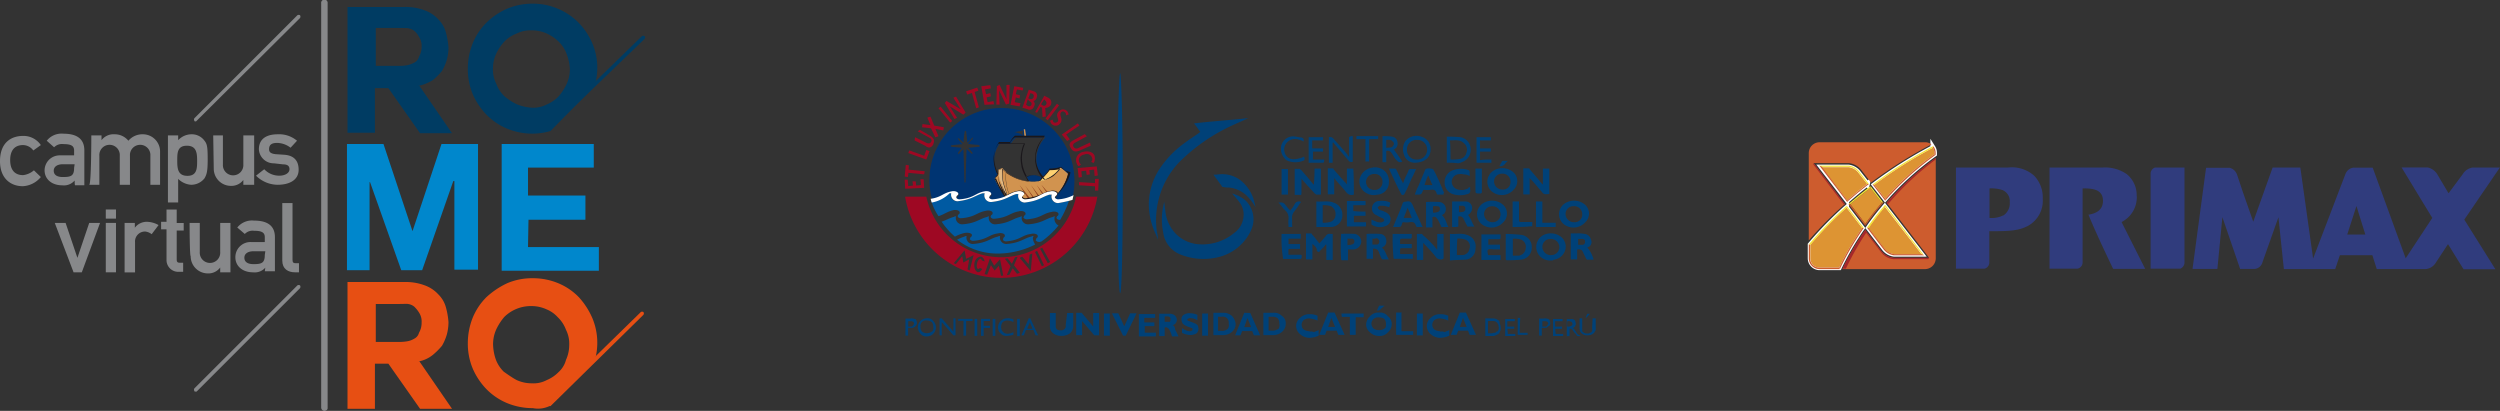 <svg id="Capa_1" data-name="Capa 1" xmlns="http://www.w3.org/2000/svg" viewBox="0 0 461.5 75.85"><rect x="0" y="0" width="461.5" height="75.85" fill="#333333" stroke="none"/><defs><style>.cls-1{fill:#87888a;}.cls-2{fill:#0087cc;}.cls-3{fill:#003c63;}.cls-4{fill:#e74f13;}.cls-5{fill:#004178;}.cls-6{fill:#003472;}.cls-7{fill:#d1934f;}.cls-8{fill:#913d19;}.cls-9{fill:#fdd171;}.cls-10{fill:#1a171b;}.cls-11{fill:#005aa2;}.cls-12,.cls-17{fill:#fff;}.cls-13{fill:#e1b881;}.cls-14{fill:#9e0823;}.cls-15{fill:#303c7d;}.cls-16{fill:#dd9433;}.cls-17{stroke:#fff;stroke-miterlimit:10;stroke-width:0.94px;}.cls-18{fill:#cd5c2e;}.cls-19{fill:#f3e235;}.cls-20{fill:#a5272b;}</style></defs><title>logo-cvr-pucp-primaxec</title><path class="cls-1" d="M7.54,33a4.62,4.62,0,0,1-3.28,1.69C2.18,34.73,0,33.44,0,30.07s2-4.66,4.26-4.66A3.87,3.87,0,0,1,7.54,27.1l-1.39,1a2.39,2.39,0,0,0-1.89-1c-1.48,0-2.38.89-2.38,2.77s.9,2.78,2.38,2.78a3.7,3.7,0,0,0,2-.89Z" transform="translate(0 -0.32)"/><path class="cls-1" d="M13.78,33.64h0a2.59,2.59,0,0,1-2.28.89c-2,0-3.27-1.19-3.27-2.77A2.79,2.79,0,0,1,11.1,29h2.58v-.89c0-.9-.59-1.19-2-1.19a2,2,0,0,0-1.69.59L8.63,26.3A3.46,3.46,0,0,1,11.7,25c2.28,0,3.87.8,3.87,3.08v6.44H13.88C13.78,34.63,13.78,33.64,13.78,33.64Zm0-3H11.6c-1.09,0-1.68.5-1.68,1.19S10.41,33,11.6,33c1.49,0,2.08-.19,2.08-1.68l.1-.7Z" transform="translate(0 -0.32)"/><path class="cls-1" d="M16.86,25.31h1.88v.89h0a2.75,2.75,0,0,1,2.38-1.09A3.23,3.23,0,0,1,23.7,26.3a3.41,3.41,0,0,1,2.77-1.19,3.18,3.18,0,0,1,3.08,3.18v6.14H27.76V29.08a1.89,1.89,0,1,0-3.77,0v5.35H22.11V29.08a1.89,1.89,0,1,0-3.77,0v5.35H16.46C16.86,34.53,16.86,25.31,16.86,25.31Z" transform="translate(0 -0.32)"/><path class="cls-1" d="M31,25.31h1.89v.89a3.38,3.38,0,0,1,2.38-1.09,2.89,2.89,0,0,1,2.48,1.19c.49.6.59,1.19.59,3.47s-.2,2.78-.59,3.47a3.14,3.14,0,0,1-2.48,1.19,3.75,3.75,0,0,1-2.38-1.09V37.7H31ZM36.39,30c0-1.39-.1-2.78-1.89-2.78S32.72,28.58,32.72,30s.1,2.78,1.88,2.78S36.39,31.36,36.39,30Z" transform="translate(0 -0.32)"/><path class="cls-1" d="M39.36,25.31h1.79v5.35a1.89,1.89,0,1,0,3.77,0V25.31h2v9.12h-2v-.89h0a2.76,2.76,0,0,1-2.38,1.09,3.17,3.17,0,0,1-3.08-3.17l-.1-6.15Z" transform="translate(0 -0.32)"/><path class="cls-1" d="M48.78,31.56a3.78,3.78,0,0,0,2.78,1.19c1.09,0,1.88-.5,1.88-1.19s-.49-.9-1.19-.9l-1.68-.19a2.74,2.74,0,0,1-2.78-2.58c0-2,1.49-2.78,3.47-2.78a5.13,5.13,0,0,1,3.57,1.19l-1.19,1.29a4.21,4.21,0,0,0-2.48-.89c-1.19,0-1.49.49-1.49,1.19,0,.49.3.79,1.19.89l1.49.1c2,.1,2.78,1.19,2.78,2.78,0,1.88-1.69,2.77-3.87,2.77a5.73,5.73,0,0,1-4-1.68Z" transform="translate(0 -0.32)"/><path class="cls-1" d="M10.11,41.47h2l2.18,6.45h0l2.18-6.45h2l-3.37,9.12H13.58Z" transform="translate(0 -0.32)"/><rect class="cls-1" x="19.53" y="38.67" width="1.88" height="1.69"/><rect class="cls-1" x="19.53" y="41.15" width="1.88" height="9.12"/><path class="cls-1" d="M23,41.47h1.89v.89h0a2.74,2.74,0,0,1,2.38-1.09,4.57,4.57,0,0,1,2,.6L28,43.55a2.41,2.41,0,0,0-1.19-.49,1.84,1.84,0,0,0-1.88,2v5.55H23V41.47Z" transform="translate(0 -0.32)"/><path class="cls-1" d="M30.74,39h1.88v2.48h1.29v1.39H32.62v5.35c0,.5.2.6.6.6h.59V50.5h-.89a2.17,2.17,0,0,1-2.18-2.29V42.66h-1V41.27h1Z" transform="translate(0 -0.32)"/><path class="cls-1" d="M35,41.47h1.88v5.36a1.89,1.89,0,1,0,3.77,0V41.47h1.89v9.12H40.65V49.7h0a2.72,2.72,0,0,1-2.38,1.09,3.17,3.17,0,0,1-3.07-3.17C35,47.52,35,41.47,35,41.47Z" transform="translate(0 -0.32)"/><path class="cls-1" d="M49,49.7h0a2.58,2.58,0,0,1-2.28.89c-2,0-3.27-1.19-3.27-2.77A2.79,2.79,0,0,1,46.3,45h2.58v-.89c0-.89-.59-1.19-2-1.19a2,2,0,0,0-1.69.59l-1.39-1.19a3.49,3.49,0,0,1,3.08-1.28c2.28,0,3.87.79,3.87,3.07V50.4H48.88l.1-.7Zm0-3H46.8c-1.09,0-1.69.49-1.69,1.19s.5,1.19,1.69,1.19c1.49,0,2.08-.2,2.08-1.69l.1-.69Z" transform="translate(0 -0.32)"/><path class="cls-1" d="M52.15,37.8H54V48.31c0,.5.2.6.59.6h.6v1.68h-.7c-1.29,0-2.38-.59-2.38-2.18V37.8Z" transform="translate(0 -0.32)"/><path class="cls-2" d="M64.15,26.9h6.64L76.15,43,81.5,26.9h6.74V50.1H83.88V33.74h-.2L77.93,50.2H74.07L68.31,33.94h-.09V50.2H64.05V26.9Z" transform="translate(0 -0.32)"/><path class="cls-2" d="M97.47,45.93h13.08V50.3H92.61V26.9h17v4.36H97.47v5.16h10.6v4.46H97.56l-.09,5Z" transform="translate(0 -0.32)"/><path class="cls-1" d="M59.89,76.18a.65.65,0,0,1-.6-.6V.92a.6.6,0,1,1,1.19,0V75.68C60.48,76,60.09,76.18,59.89,76.18Z" transform="translate(0 -0.32)"/><path class="cls-3" d="M77.24,16.19h.2l6,8.72H77.54l-5.85-8.32H69.21v8.23H64.15V1.61H74.66a9.71,9.71,0,0,1,3.67.6,6.17,6.17,0,0,1,2.58,1.68A5.33,5.33,0,0,1,82.3,6.27a14.36,14.36,0,0,1,.49,2.78,8.93,8.93,0,0,1-.3,2.28,9.5,9.5,0,0,1-.89,2.08,13.41,13.41,0,0,1-1.68,1.69A9.28,9.28,0,0,1,77.24,16.19ZM73.37,5.48h-4v7h4a9,9,0,0,0,1.69-.1,4.89,4.89,0,0,0,1.39-.49,1.63,1.63,0,0,0,.89-1.1A3.57,3.57,0,0,0,77.83,9a3,3,0,0,0-.49-1.88A3.48,3.48,0,0,0,76.45,6a2.65,2.65,0,0,0-1.39-.5Z" transform="translate(0 -0.32)"/><path class="cls-3" d="M109.76,16.19a11.52,11.52,0,0,0-.4-7.83,12.46,12.46,0,0,0-2.57-3.87,11.67,11.67,0,0,0-3.87-2.58A11.45,11.45,0,0,0,98.36,1a11.91,11.91,0,0,0-4.66.89,12.67,12.67,0,0,0-3.87,2.58,11.57,11.57,0,0,0-2.58,3.87A12.61,12.61,0,0,0,86.36,13a12,12,0,0,0,.89,4.66,12.74,12.74,0,0,0,2.58,3.86,11.42,11.42,0,0,0,3.87,2.58,12.08,12.08,0,0,0,4.66.89,11.76,11.76,0,0,0,3.27-.49ZM95.38,19.56a10.22,10.22,0,0,1-2.28-1.49,6,6,0,0,1-1.48-2.28A5.57,5.57,0,0,1,91,13a6.59,6.59,0,0,1,.6-2.78A9,9,0,0,1,93.1,8a6.11,6.11,0,0,1,2.28-1.49,5.73,5.73,0,0,1,2.78-.59,6.8,6.8,0,0,1,2.78.59A7.69,7.69,0,0,1,103.12,8a6,6,0,0,1,1.48,2.28,9.18,9.18,0,0,1,.6,2.78,6.57,6.57,0,0,1-.6,2.77,10,10,0,0,1-1.48,2.28,6.62,6.62,0,0,1-2.18,1.49,5.41,5.41,0,0,1-2.78.6A8.69,8.69,0,0,1,95.38,19.56Z" transform="translate(0 -0.32)"/><path class="cls-3" d="M101.53,24.32c-.1,0-.2,0-.2-.1a.45.45,0,0,1,0-.5L118.49,7A.43.43,0,0,1,119,7a.43.43,0,0,1,0,.49L101.53,24.32Z" transform="translate(0 -0.32)"/><path class="cls-1" d="M36.09,22.73c-.1,0-.2,0-.2-.1a.43.43,0,0,1,0-.49l19-19a.45.45,0,0,1,.5,0,.49.49,0,0,1,0,.5L36.19,22.73Z" transform="translate(0 -0.32)"/><path class="cls-1" d="M36.09,72.61c-.1,0-.2,0-.2-.1a.45.45,0,0,1,0-.5l19-19a.45.45,0,0,1,.5,0,.49.49,0,0,1,0,.5L36.29,72.61Z" transform="translate(0 -0.32)"/><path class="cls-4" d="M77.24,67.05h.2l6,8.73H77.54l-5.85-8.33H69.21v8.33H64.15V52.38H74.66a9.93,9.93,0,0,1,3.67.59,6.28,6.28,0,0,1,2.58,1.69A5.28,5.28,0,0,1,82.3,57a14.1,14.1,0,0,1,.49,2.78,9,9,0,0,1-.3,2.28,9.72,9.72,0,0,1-.89,2.08,13.33,13.33,0,0,1-1.68,1.68A5.9,5.9,0,0,1,77.24,67.05ZM73.37,56.44h-4v7h4a9,9,0,0,0,1.69-.1,3.6,3.6,0,0,0,1.39-.49,1.64,1.64,0,0,0,.89-1.09,3.61,3.61,0,0,0,.49-1.89A3,3,0,0,0,77.34,58a5.54,5.54,0,0,0-.89-1.09,2.38,2.38,0,0,0-1.39-.5Z" transform="translate(0 -0.32)"/><path class="cls-4" d="M101.43,75.28,109.76,67a11.82,11.82,0,0,0-.4-7.93,13.93,13.93,0,0,0-2.48-3.86A11.33,11.33,0,0,0,103,52.58a12.13,12.13,0,0,0-4.66-.9,11.73,11.73,0,0,0-4.66.9,15.11,15.11,0,0,0-3.87,2.58A11.53,11.53,0,0,0,87.25,59a12.69,12.69,0,0,0-.89,4.66,11.91,11.91,0,0,0,.89,4.66,12.67,12.67,0,0,0,2.58,3.87,11.57,11.57,0,0,0,3.87,2.58,12.27,12.27,0,0,0,4.66.89A4.88,4.88,0,0,0,101.43,75.28ZM93,68.94a6.09,6.09,0,0,1-1.48-2.28,9.11,9.11,0,0,1-.5-2.78,6.65,6.65,0,0,1,.6-2.78,10.2,10.2,0,0,1,1.48-2.28,7,7,0,0,1,5-2,6.65,6.65,0,0,1,2.78.6A5.7,5.7,0,0,1,103,58.92a6.09,6.09,0,0,1,1.48,2.28,5.63,5.63,0,0,1,.6,2.78,6.65,6.65,0,0,1-.6,2.78A4.6,4.6,0,0,1,103.12,69a6.59,6.59,0,0,1-2.18,1.48,5.2,5.2,0,0,1-2.78.6,6.65,6.65,0,0,1-2.78-.6C94.69,70.13,93.7,69.43,93,68.94Z" transform="translate(0 -0.32)"/><path class="cls-4" d="M101.33,75.28c-.1,0-.2,0-.2-.1a.43.43,0,0,1,0-.49l17.16-16.76a.43.43,0,0,1,.49,0,.45.45,0,0,1,0,.5L101.63,75.28Z" transform="translate(0 -0.32)"/><path class="cls-5" d="M214.92,37.61c.09.59.09,1,.19,1.47a7,7,0,0,0,2.16,4.61,6.65,6.65,0,0,0,3.53,1.67,9.19,9.19,0,0,0,7.06-2.06,4.08,4.08,0,0,0,1.66-2.75,3.65,3.65,0,0,0-.68-2.84c-.39-.59-1-1.18-1.37-1.67a6.64,6.64,0,0,1,2.45,1.28A4.84,4.84,0,0,1,231,42.71a8.91,8.91,0,0,1-5.79,5,11.5,11.5,0,0,1-7.26-.39,5.07,5.07,0,0,1-3.23-4.12,11.93,11.93,0,0,1,.2-5.59C214.82,37.71,214.82,37.61,214.92,37.61Z" transform="translate(0 -0.32)"/><path class="cls-5" d="M230.41,22.12c-1.38.69-2.65,1.18-4,1.86a34,34,0,0,0-8.73,6.28,15.5,15.5,0,0,0-4.12,12.84,7.42,7.42,0,0,1,.2,1.47c-.2-.58-.49-1.17-.69-1.66a12.77,12.77,0,0,1-1-5,12.14,12.14,0,0,1,1.77-6.08,18.53,18.53,0,0,1,5.1-5.3c.88-.68,1.76-1.17,2.64-1.86-.39-.49-.68-1-1.17-1.57C223.64,22.71,227,22.51,230.41,22.12Z" transform="translate(0 -0.32)"/><path class="cls-5" d="M242.27,45.36V48.2h-1.18V43.4H242a.21.21,0,0,1,.19.19c.49.49.88,1.08,1.38,1.67.39-.49.78-.88,1.17-1.37a.78.78,0,0,1,.88-.39h.4v4.8h-1.18V45.46h-.1a10.46,10.46,0,0,1-1.08,1.17c-.19.3-.19.3-.59,0,.1-.49-.29-.88-.78-1.27Z" transform="translate(0 -0.32)"/><path class="cls-5" d="M265.31,46.44V43.5h1.18v4.41c0,.19-.1.19-.3.29a1.11,1.11,0,0,1-1.17-.49c-.59-.78-1.28-1.47-2-2.25l-.3-.3V48.3h-1.17V43.5h.88a.2.2,0,0,1,.19.19A17.68,17.68,0,0,1,265.31,46.44Z" transform="translate(0 -0.32)"/><path class="cls-5" d="M242.66,31.44h1.18v4.8H243c-.1,0-.2-.2-.3-.2-.78-.88-1.66-1.76-2.45-2.74V36c0,.29-.1.39-.39.29H239v-4.8h.89c.1,0,.19.19.29.19.69.79,1.47,1.67,2.16,2.55l.19.2A28.88,28.88,0,0,0,242.66,31.44Z" transform="translate(0 -0.32)"/><path class="cls-5" d="M249.92,36.24a1.2,1.2,0,0,1-1.37-.39c-.69-.88-1.48-1.67-2.26-2.65v3h-1.18v-4.8H246a.2.2,0,0,1,.19.19c.69.79,1.47,1.67,2.26,2.55.1.1.1.1.1.2a.09.09,0,0,0,.09-.1V31.44h1.18C249.92,33.1,249.92,34.67,249.92,36.24Z" transform="translate(0 -0.32)"/><path class="cls-5" d="M284.82,34.38V31.44H286v4.7c-.49,0-1,.2-1.37-.39-.69-.78-1.38-1.67-2.06-2.35l-.2-.2v3H281.2v-4.8h1a.2.2,0,0,1,.19.19c.69.79,1.47,1.67,2.16,2.55C284.63,34.18,284.63,34.28,284.82,34.38Z" transform="translate(0 -0.32)"/><path class="cls-5" d="M278,43.5a29,29,0,0,1,2.94.19A2.25,2.25,0,0,1,282.76,46a2.19,2.19,0,0,1-2.15,2.26,20.16,20.16,0,0,1-2.45.1c-.2,0-.2-.2-.2-.3V43.5Zm1.27.88v3.14h1a1.48,1.48,0,0,0,1.38-1.38,1.43,1.43,0,0,0-1.08-1.66A5.12,5.12,0,0,0,279.23,44.38Z" transform="translate(0 -0.32)"/><path class="cls-5" d="M286.39,48.4A2.58,2.58,0,0,1,283.84,47a2.49,2.49,0,0,1,1.77-3.53,3.13,3.13,0,0,1,2.45.49,2.33,2.33,0,0,1,.88,2.54,2.56,2.56,0,0,1-2.16,1.77C286.69,48.4,286.59,48.4,286.39,48.4Zm-.1-1A1.47,1.47,0,0,0,287.86,46a1.54,1.54,0,0,0-1.57-1.57,1.47,1.47,0,0,0-1.57,1.47A1.55,1.55,0,0,0,286.29,47.42Z" transform="translate(0 -0.32)"/><path class="cls-5" d="M243,42.22V37.51c1.08.1,2.15-.19,3.13.2a2.33,2.33,0,0,1,1.67,2.35,2.14,2.14,0,0,1-2,2.16Zm1.17-.78a4.67,4.67,0,0,0,1.18-.1,1.37,1.37,0,0,0,1.18-1.28,1.66,1.66,0,0,0-.79-1.66,4,4,0,0,0-1.57-.2Z" transform="translate(0 -0.32)"/><path class="cls-5" d="M256.39,34a2.26,2.26,0,0,1-2.16,2.26,2.7,2.7,0,0,1-2.15-.39A2.43,2.43,0,0,1,251,33.3a2.74,2.74,0,0,1,2.15-2,2.62,2.62,0,0,1,2.65.78A2.66,2.66,0,0,1,256.39,34Zm-1.18-.09a1.41,1.41,0,0,0-1.57-1.47,1.47,1.47,0,0,0,0,2.94A1.42,1.42,0,0,0,255.21,33.89Z" transform="translate(0 -0.32)"/><path class="cls-5" d="M267.66,48.4V43.5c1.08.09,2.16-.2,3.14.19a2.2,2.2,0,0,1,1.57,2.55,2,2,0,0,1-1.67,2C269.72,48.3,268.74,48.3,267.66,48.4Zm1.28-1H270a1.37,1.37,0,0,0,1.27-1.18,1.31,1.31,0,0,0-.78-1.67,3.92,3.92,0,0,0-1.47-.19C268.94,45.36,268.94,46.44,268.94,47.42Z" transform="translate(0 -0.32)"/><path class="cls-5" d="M275.9,36a2.38,2.38,0,0,1-.29-4.11,3.08,3.08,0,0,1,3.82.29,2.2,2.2,0,0,1,0,3.14,2.89,2.89,0,0,1-3.53.68m2.94-2.15a1.46,1.46,0,0,0-1.57-1.47,1.44,1.44,0,0,0-1.47,1.47,1.54,1.54,0,0,0,1.57,1.47A1.39,1.39,0,0,0,278.84,33.89Z" transform="translate(0 -0.32)"/><path class="cls-5" d="M274,42a2.38,2.38,0,0,1-.3-4.11,3.1,3.1,0,0,1,3.83.29,2.2,2.2,0,0,1,0,3.14A2.91,2.91,0,0,1,274,42M277,39.87a1.47,1.47,0,0,0-1.57-1.47,1.44,1.44,0,0,0-1.47,1.47,1.54,1.54,0,0,0,1.57,1.47A1.45,1.45,0,0,0,277,39.87Z" transform="translate(0 -0.32)"/><path class="cls-5" d="M289.14,42a2.38,2.38,0,0,1-.3-4.11,3.1,3.1,0,0,1,3.83.29,2.2,2.2,0,0,1,0,3.14,2.91,2.91,0,0,1-3.53.68m2.94-2.15a1.47,1.47,0,0,0-1.57-1.47A1.44,1.44,0,0,0,289,39.87a1.54,1.54,0,0,0,1.57,1.47A1.39,1.39,0,0,0,292.08,39.87Z" transform="translate(0 -0.32)"/><path class="cls-5" d="M293,46a5.5,5.5,0,0,1,1.18,2.25H293c-.1,0-.2-.19-.2-.19l-.58-1.18c-.2-.49-.49-.59-1.08-.49V48.2h-1.18V43.4h1.18a6.33,6.33,0,0,1,1.37.1,1.34,1.34,0,0,1,1.18,1.07A1,1,0,0,1,293,46Zm-1.67-.49h.79c.29,0,.49-.2.49-.59a.46.46,0,0,0-.49-.49h-.79Z" transform="translate(0 -0.32)"/><path class="cls-5" d="M252.27,43.5a20,20,0,0,1,2.45,0,1.19,1.19,0,0,1,1.18,1.17,1.13,1.13,0,0,1-.69,1.28.09.09,0,0,1-.1.09c.69.59.79,1.48,1.28,2.16h-1.18c-.1,0-.19-.19-.19-.19a12.42,12.42,0,0,1-.49-1.18.93.93,0,0,0-1.08-.59V48.1h-1.18Zm1.08.88v1.08h.78c.3,0,.49-.2.49-.59a.71.71,0,0,0-.49-.59A1.85,1.85,0,0,1,253.35,44.38Z" transform="translate(0 -0.32)"/><path class="cls-5" d="M266.19,40.06c.69.59.79,1.47,1.18,2.16h-1.18A.21.21,0,0,1,266,42l-.59-1.17c-.2-.2-.29-.49-.69-.49-.19,0-.29,0-.29.29v1.67h-1.18V37.61a20,20,0,0,1,2.45,0,1.31,1.31,0,0,1,.89,2.16A1.86,1.86,0,0,0,266.19,40.06Zm-1.66-1.66v1.17a2,2,0,0,0,.78-.09c.3-.1.49-.2.49-.59s-.19-.49-.49-.49A2,2,0,0,0,264.53,38.4Z" transform="translate(0 -0.32)"/><path class="cls-5" d="M268.06,42.22V37.51h2.35a1.23,1.23,0,0,1,1.27,1.67A1.71,1.71,0,0,1,271,40a6.3,6.3,0,0,1,.49.78c.19.39.39.88.68,1.37H271a.21.21,0,0,1-.2-.19l-.59-1.18a.81.81,0,0,0-1-.49v1.86A3.9,3.9,0,0,1,268.06,42.22Zm1.27-3.92v1.18a2.34,2.34,0,0,0,.88-.1.6.6,0,0,0,.3-.59c0-.29-.2-.39-.39-.49Z" transform="translate(0 -0.32)"/><path class="cls-5" d="M266.49,36.24h-1.08a.22.22,0,0,1-.2-.2c-.19-.68-.58-.78-1.17-.68a3.89,3.89,0,0,1-1.08,0c-.2,0-.3.1-.3.19-.29.69-.29.69-1.07.69h-.4a9,9,0,0,1,.69-1.67c.39-1,.78-1.86,1.18-2.84.09-.2.19-.29.39-.29a2.19,2.19,0,0,1,1.08.09,8.68,8.68,0,0,1,.49.89c.59,1.17,1.08,2.35,1.57,3.53C266.39,36,266.49,36.14,266.49,36.24Zm-2.85-3.53h0a12.85,12.85,0,0,0-.68,1.77h1.47C264.13,33.89,263.94,33.3,263.64,32.71Z" transform="translate(0 -0.32)"/><path class="cls-5" d="M231.78,38.59a9.94,9.94,0,0,0-1.18-1.66,5.56,5.56,0,0,0-3.82-2,3.24,3.24,0,0,1-1-.1c-.1,0-.2,0-.2-.1-.49-.69-1-1.37-1.57-2.16.59,0,1.08-.1,1.57-.1a5.54,5.54,0,0,1,3.92,1.57,7.31,7.31,0,0,1,2,3.34Z" transform="translate(0 -0.32)"/><path class="cls-5" d="M257.17,42.22c.59-1.47,1.18-2.74,1.67-4.12.2-.59.2-.49.88-.59s.79.2,1.08.69c.49,1.28,1.18,2.55,1.67,3.73,0,.09.1.19.19.29h-1.07a.22.22,0,0,1-.2-.2c-.2-.68-.59-.78-1.18-.68a3.88,3.88,0,0,1-1.08,0c-.19,0-.29.1-.29.19-.2.69-.2.69-1,.69Zm3.44-1.67a15.46,15.46,0,0,0-.79-1.86c-.2.69-.49,1.28-.69,1.86Z" transform="translate(0 -0.32)"/><path class="cls-5" d="M236.58,43.5h3.53v.88h-2.25v1H240v.88h-1.87c-.19,0-.29.1-.29.2v.88h2.35a.1.1,0,0,0,.1.1c0,.68,0,.68-.69.68h-2.74A23.26,23.26,0,0,1,236.58,43.5Z" transform="translate(0 -0.32)"/><path class="cls-5" d="M257.08,43.5h3.53v.68c0,.1-.2.2-.2.2h-1.67a.26.26,0,0,0-.29.29v.69h2.16v.78h-1.87c-.19,0-.29.1-.29.2v.88h2.35v.88h-3.53A36.53,36.53,0,0,1,257.08,43.5Z" transform="translate(0 -0.32)"/><path class="cls-5" d="M274.72,47.42H277v.88h-3.53V43.59H277v.69c0,.1-.2.2-.2.2h-2.06v1h2.16v.88H275.7C274.53,46.24,274.43,46.34,274.72,47.42Z" transform="translate(0 -0.32)"/><path class="cls-5" d="M252.08,39.38v.78h-2.16v1.18h2.25v.78h-3.53v-4.7h3.44v.78h-2.26v1.08A17.78,17.78,0,0,0,252.08,39.38Z" transform="translate(0 -0.32)"/><path class="cls-5" d="M271.39,34.87v.49a.6.6,0,0,1-.49.78,4.38,4.38,0,0,1-2.75,0,2.23,2.23,0,0,1-1.47-2.25,2.3,2.3,0,0,1,1.57-2.16,4.11,4.11,0,0,1,2.85,0c.19.1.19.2.19.39v.69a2.18,2.18,0,0,0-1.08-.3,2.57,2.57,0,0,0-1.17,0A1.42,1.42,0,0,0,268,34.08a1.57,1.57,0,0,0,1.37,1.28,2.41,2.41,0,0,0,1.67-.3C271,35,271.19,34.87,271.39,34.87Z" transform="translate(0 -0.32)"/><path class="cls-5" d="M247.57,43.5a21.52,21.52,0,0,1,2.54,0A1.47,1.47,0,0,1,251.29,45a1.57,1.57,0,0,1-1.37,1.37h-1.08v2h-1.08a.21.21,0,0,1-.19-.2,35.3,35.3,0,0,1,0-4.6Zm1.17.88v1.17a2.1,2.1,0,0,0,.79-.09c.29-.1.49-.2.49-.59a.46.46,0,0,0-.49-.49Z" transform="translate(0 -0.32)"/><path class="cls-5" d="M256.49,38.59a5.65,5.65,0,0,0-1.18-.29h-.59a1.71,1.71,0,0,0-.39.29c0,.2.2.3.2.4.29.19.68.19,1,.39a2.37,2.37,0,0,1,.68.39,1.29,1.29,0,0,1-.19,2.16,2.75,2.75,0,0,1-2.75-.1c-.1,0-.1-.2-.1-.2v-.78a5.32,5.32,0,0,0,.69.29,1.82,1.82,0,0,0,1.27.2c.2-.1.4-.2.4-.3a.7.7,0,0,0-.2-.39,6.19,6.19,0,0,1-1.18-.59,1.25,1.25,0,0,1-.88-1.17,1.35,1.35,0,0,1,1.37-1.47,3.72,3.72,0,0,1,1.77.19c.2.1.29.2.2.39A1.47,1.47,0,0,0,256.49,38.59Z" transform="translate(0 -0.32)"/><path class="cls-5" d="M256.39,31.44h1.18c.09,0,.19.19.19.19.3.69.69,1.37,1,2.06.1.2.2.2.2.49.19-.2.19-.49.29-.69.2-.58.59-1.17.79-1.76.1-.2.19-.2.29-.2h1.08c-.29.69-.59,1.28-.88,1.87-.39.88-.79,1.86-1.28,2.74-.1.1-.19.2-.29.2s-.3-.1-.3-.2C257.86,34.67,257.17,33.1,256.39,31.44Z" transform="translate(0 -0.32)"/><path class="cls-5" d="M261.1,30.36A2,2,0,0,1,259.23,29a2.83,2.83,0,0,1,.2-2.64,2.67,2.67,0,0,1,3-.79,2.33,2.33,0,0,1,1.66,2.26C264.13,29.28,263.06,30.36,261.1,30.36Zm.49-.59a1.81,1.81,0,0,0,1.86-1.86,1.79,1.79,0,0,0-1.86-1.77A1.76,1.76,0,0,0,259.72,28,1.73,1.73,0,0,0,261.59,29.77Z" transform="translate(0 -0.32)"/><path class="cls-5" d="M249.72,25.45v4.71a.61.61,0,0,1-.78-.19c-.88-1.08-1.77-2.06-2.65-3.14-.1-.1-.1-.2-.2-.2a.09.09,0,0,0-.09.1v3.63h-.69V25.65a.74.74,0,0,1,.78.2c1,1.17,2,2.15,2.95,3.43V25.65A.91.91,0,0,1,249.72,25.45Z" transform="translate(0 -0.32)"/><path class="cls-5" d="M267.08,30.36V25.55a22.7,22.7,0,0,1,2.55.1,2.31,2.31,0,0,1,1.86,2.16,2.4,2.4,0,0,1-1.67,2.45,1.76,1.76,0,0,1-.68.2A13,13,0,0,0,267.08,30.36Zm.68-.59a8.82,8.82,0,0,0,1.67-.1,1.45,1.45,0,0,0,1.27-1.18,1.52,1.52,0,0,0-.49-1.76c-.68-.69-1.66-.49-2.55-.49C267.76,27.32,267.76,28.4,267.76,29.77Z" transform="translate(0 -0.32)"/><path class="cls-5" d="M255.9,28.2v2.06h-.69V25.45a10.51,10.51,0,0,1,1.77.1,1.15,1.15,0,0,1,1,1.08,1.13,1.13,0,0,1-.69,1.28h0c.49.68,1.08,1.47,1.57,2.25-.59.2-.69.1-1.08-.29s-.59-.89-.88-1.28A.81.81,0,0,0,255.9,28.2Zm0-.59c.49-.1,1,.1,1.27-.39a.51.51,0,0,0-.09-.78c-.3-.4-.79-.3-1.18-.3Z" transform="translate(0 -0.32)"/><path class="cls-5" d="M284.72,41.44h2.46v.78h-3.63V37.51h1.17Z" transform="translate(0 -0.32)"/><path class="cls-5" d="M279.23,42.22V37.51h1.18V41a.26.26,0,0,0,.29.3h2.16v.78C281.59,42.22,280.41,42.22,279.23,42.22Z" transform="translate(0 -0.32)"/><path class="cls-5" d="M240.7,26.44a5.4,5.4,0,0,0-1.17-.4,2,2,0,0,0-1.87.49,1.85,1.85,0,0,0-.49,2,1.6,1.6,0,0,0,1.57,1.18,4.47,4.47,0,0,0,2-.49c.2.69.1.69-.49.88a3.75,3.75,0,0,1-2.74-.19,2.7,2.7,0,0,1-1-2.65,2.29,2.29,0,0,1,2.15-1.77c.49,0,1.08.2,1.57.2.3.1.49.2.39.59A.31.31,0,0,1,240.7,26.44Z" transform="translate(0 -0.32)"/><path class="cls-5" d="M242.37,29.77h2.06v.39a.22.22,0,0,1-.2.2h-2.65V25.65h2.65v.59h-2v1.47h2v.59h-1.86Z" transform="translate(0 -0.32)"/><path class="cls-5" d="M275.31,29.77v.59h-2.74V25.65h2.64v.59h-2v1.47h2v.59h-2v1.57A14.77,14.77,0,0,1,275.31,29.77Z" transform="translate(0 -0.32)"/><path class="cls-5" d="M272.37,31.44h1.18v4.31c0,.2-.1.29-.3.29-.88,0-.88,0-.88-.78V31.44Z" transform="translate(0 -0.32)"/><path class="cls-5" d="M237.76,36.24h-1.18V31.53h1.18Z" transform="translate(0 -0.32)"/><path class="cls-5" d="M250.41,25.45h4V26h-1.67v4.12h-.68V26h-1.67Z" transform="translate(0 -0.32)"/><path class="cls-5" d="M238.54,42.22h-.68v-.29a4.66,4.66,0,0,1,0-1.18,1.87,1.87,0,0,0-.69-1.67c-.39-.39-.68-.88-1.17-1.37.49,0,.78-.1,1.17.29a10.38,10.38,0,0,0,1,1.18A4.72,4.72,0,0,0,239,38a.84.84,0,0,1,1.18-.39,4.78,4.78,0,0,0-.49.69c-.19.29-.49.69-.78,1.08a1.67,1.67,0,0,0-.4,1.17Z" transform="translate(0 -0.32)"/><path class="cls-5" d="M276.78,31c.2-.3.3-.59.49-.89,0-.09.2-.09.2-.09h.88C277.86,30.36,277.67,31.14,276.78,31Z" transform="translate(0 -0.32)"/><path class="cls-5" d="M185.11,61.54a1.19,1.19,0,0,1-.29-.89,1.35,1.35,0,0,1,.29-.88,1.41,1.41,0,0,1,.88-.29,2.61,2.61,0,0,1,1.08.29v-.49a2.44,2.44,0,0,0-1.18-.2,1.69,1.69,0,0,0-1.66,1.67,1.84,1.84,0,0,0,.19.79,3.62,3.62,0,0,0,.59.58,1.3,1.3,0,0,0,.88.2,4.78,4.78,0,0,0,1.18-.2v-.49a2.3,2.3,0,0,1-1.18.3,1.18,1.18,0,0,1-.78-.39Zm-5.2.78h.49V59.18h-.49v3.14Zm1.18,0h.49V60.85h1.18v-.39h-1.18v-.88h1.18v-.4h-1.67v3.14Zm2.16,0h.49V59.18h-.49v3.14Zm6.66-3.24h0l-1.37,3.14H189l.39-1h1.38l.39,1h.49l-1.47-3.14ZM189.62,61h0l.49-1.18L190.6,61Zm-1.86,1.37h.49V59.18h-.49v3.14Zm-19.61-3.24h-1v3.14h.49V60.85H168c.3,0,.59,0,.69-.1a1.46,1.46,0,0,0,.39-.29c.1-.2.2-.3.2-.49a1.81,1.81,0,0,0-.2-.69,2.8,2.8,0,0,0-.88-.2Zm.39,1.28h0a.52.52,0,0,1-.39.2h-.49v-1h.49c.39,0,.59.19.59.49-.1.09-.1.19-.2.29ZM176,61.54h0l-2.16-2.46h-.39v3.14h.39V59.77L176,62.22h.39V59.08H176v2.46Zm-4.9-2.46h0a1.69,1.69,0,0,0-1.67,1.67,1.83,1.83,0,0,0,.49,1.18,1.34,1.34,0,0,0,1.18.49,1.67,1.67,0,0,0,1.67-1.67,1.62,1.62,0,0,0-.49-1.17,1.22,1.22,0,0,0-1.18-.5Zm.88,2.46h0a1.41,1.41,0,0,1-.88.29,1.37,1.37,0,0,1-.88-.29,1.2,1.2,0,0,1-.3-.89,1,1,0,0,1,1.18-1.17,1.41,1.41,0,0,1,.88.29,1.11,1.11,0,0,1,.3.79c.09.49,0,.78-.3,1Zm4.81-2h1.07v2.74h.49V59.58h1.18v-.4h-2.65v.4Zm27,2.74h1.08V58.2h-1.08v4.12Zm18.14,0H223V58.2h-1.08v4.12Zm-10.69-1.76h1.86v-.69h-1.86V59h2V58.3h-3v4.12h3.14v-.69h-2.06V60.56Zm-3.73,0h0l-1.07-2.36h-1.18l2.06,4.12h.49l2-4.12h-1.18l-1.08,2.36Zm19.91-1.87h0a2.31,2.31,0,0,0-1.67-.59h-1.76v4.12h1.66a2.53,2.53,0,0,0,1.77-.59,1.91,1.91,0,0,0,.68-1.47,2.55,2.55,0,0,0-.68-1.47Zm-.89,2.45h0a1.42,1.42,0,0,1-1,.3h-.68V58.79h.68a1.08,1.08,0,0,1,1.28,1.28,1,1,0,0,1-.3,1.07Zm-24.7-.49h0l-2.16-2.55h-1v4.12h1.08V59.58L202,62.22h.89V58.1h-1.08v2.55Zm18.72-.58h0a4.53,4.53,0,0,0-.68-.3,3.52,3.52,0,0,0-.59-.19.31.31,0,0,1-.1-.2.22.22,0,0,1,.2-.2c.1-.1.19-.1.39-.1a2.88,2.88,0,0,1,1.27.4v-1a3.78,3.78,0,0,0-1.37-.3,2,2,0,0,0-1.17.3.94.94,0,0,0-.4.88,1.81,1.81,0,0,0,.2.69,1.86,1.86,0,0,0,.49.39,4.79,4.79,0,0,0,.69.29,4,4,0,0,0,.58.2.3.3,0,0,1,.1.19c0,.2-.19.4-.59.4a1.76,1.76,0,0,1-.68-.2,2.68,2.68,0,0,1-.69-.39v.88a4,4,0,0,0,1.47.39,2.17,2.17,0,0,0,1.18-.29,1.08,1.08,0,0,0,.39-.88,1.81,1.81,0,0,0-.2-.69c-.19-.1-.39-.29-.49-.29Zm-4,.29h0a1,1,0,0,0,.69-1,1.25,1.25,0,0,0-.39-.79,1.51,1.51,0,0,0-1-.29h-1.87v4.12H215V60.75h.3c.19,0,.19.1.39.2a2.86,2.86,0,0,1,.39.68c.2.4.2.69.3.79h1.17a10.75,10.75,0,0,0-.59-1.18c-.09-.59-.19-.78-.49-.88Zm-.49-.69h0c-.09.1-.19.1-.39.1H215v-1h.49c.4,0,.59.2.59.49s0,.3-.1.39Zm-19.31.79h0a.74.74,0,0,1-.3.68.8.8,0,0,1-.68.2,1.13,1.13,0,0,1-.69-.2.83.83,0,0,1-.19-.68V58.1h-1.08v2.36a1.61,1.61,0,0,0,.59,1.37,2.3,2.3,0,0,0,1.56.49,2.51,2.51,0,0,0,1.57-.49,1.78,1.78,0,0,0,.59-1.37V58.1H197l-.29,2.36Zm32.94-2.36h0L228,62.22H229l.3-.78h1.86l.3.78h1.17L230.8,58.1Zm0,2.65h0l.59-1.67.69,1.67Zm5.3-2.65h-1.77v4.12h1.67a2.5,2.5,0,0,0,1.76-.59,1.88,1.88,0,0,0,.69-1.47,1.56,1.56,0,0,0-.69-1.47,2,2,0,0,0-1.66-.59Zm.88,3h0a1.45,1.45,0,0,1-1,.3h-.69V58.79h.69a1.51,1.51,0,0,1,1,.29,1.46,1.46,0,0,1,.29,1,1,1,0,0,1-.29,1.07Zm5.88.4h0a2,2,0,0,1-1.08-.3,1.19,1.19,0,0,1,0-1.76,1.75,1.75,0,0,1,1.08-.3,5.45,5.45,0,0,1,1.47.4v-.89a3.35,3.35,0,0,0-1.47-.29,2.36,2.36,0,0,0-1.76.68,1.92,1.92,0,0,0,0,3,2.62,2.62,0,0,0,1.76.68,4.55,4.55,0,0,0,1.67-.39V61.24c-.39.2-.69.3-.88.39a1.27,1.27,0,0,0-.79-.09Zm3.43-3.44h0l-1.66,4.12h1.08l.29-.78h1.86l.3.78h1.17l-1.86-4.12Zm0,2.65h0l.59-1.67.69,1.67Zm10.4-3.92h-1l-.4.88h.4l1-.88Zm3.23,1.27h-1.08v4.12h3.14v-.68h-2.16V58.1Zm7.06,3.44h0a2,2,0,0,1-1.08-.3,1.19,1.19,0,0,1,0-1.76,1.75,1.75,0,0,1,1.08-.3,4.65,4.65,0,0,1,1.47.4v-.89a3.35,3.35,0,0,0-1.47-.29,2.36,2.36,0,0,0-1.76.68,1.92,1.92,0,0,0,0,3,2.62,2.62,0,0,0,1.76.68,4.55,4.55,0,0,0,1.67-.39V61.24c-.39.2-.69.3-.88.39-.4-.19-.49-.09-.79-.09Zm-4.31.78h1.08V58.2h-1.08v4.12Zm-7-4.22h0a2,2,0,0,0-1.67.69,2.09,2.09,0,0,0-.69,1.47,1.76,1.76,0,0,0,.69,1.47,2.37,2.37,0,0,0,1.67.69,2,2,0,0,0,1.66-.69,2,2,0,0,0,.69-1.47,1.76,1.76,0,0,0-.69-1.47,1.89,1.89,0,0,0-1.66-.69Zm1,2.95h0a1.51,1.51,0,0,1-1,.29,1.67,1.67,0,0,1-1-.29,1.46,1.46,0,0,1-.4-.89,1.24,1.24,0,0,1,.4-.88,1.42,1.42,0,0,1,1-.29,1.64,1.64,0,0,1,1,.29,1.41,1.41,0,0,1,.29.88c0,.4,0,.79-.29.89Zm13.92-2.95h0l-1.67,4.12h1.08l.3-.78H271l.29.78h1.18l-1.86-4.12Zm0,2.65h0l.59-1.67.68,1.67Zm-21.77-1.86h1.47v3.33h1.08V58.89h1.47V58.2h-4.11l.09.69Zm28.63.49h0c-.19-.2-.59-.2-1.08-.2h-1.07v3.24h1.56c.1,0,.2-.1.3-.1l.59-.29a1.5,1.5,0,0,0,.29-.49,1.46,1.46,0,0,0,.1-.69,1.79,1.79,0,0,0-.2-.78.65.65,0,0,0-.49-.69Zm0,2.16h0l-.19.19a.37.37,0,0,1-.3.1c-.19,0-.29.1-.59.1h-.58V59.58h1.07c.1,0,.2.09.3.09s.19.1.29.2a1.1,1.1,0,0,1,.3.78.76.76,0,0,1-.3.89Zm4.32-2.46h-.49v3.14H282v-.39h-1.47l.1-2.75ZM278.25,61h1.28v-.39h-1.28v-1h1.38v-.4h-1.77v3.14h1.86v-.39h-1.37l-.1-1Zm6.87-1.87h-1v3.14h.49V60.85h.29c.3,0,.59,0,.69-.1s.19-.19.39-.29.2-.3.2-.49a1.81,1.81,0,0,0-.2-.69,2.28,2.28,0,0,0-.88-.2Zm.49,1.28h0a.52.52,0,0,1-.39.2h-.5v-1h.5c.39,0,.58.19.58.49-.09.09-.19.19-.19.29Zm8.33.59h0a.73.73,0,0,1-.1.49.2.2,0,0,1-.19.19.83.83,0,0,1-.69.2.87.87,0,0,1-.49-.1c-.2-.1-.2-.19-.29-.19s-.1-.3-.1-.69V59.08h-.49v1.77a1.23,1.23,0,0,0,.1.59c0,.1.09.19.19.29s.1.2.2.2a1.49,1.49,0,0,0,1,.29,1.69,1.69,0,0,0,1-.29l.2-.2c.09-.1.09-.19.19-.29s.1-.3.1-.59V59.08H294l-.1,1.87Zm-2.94.68h0a5.37,5.37,0,0,0-.39-.58c-.1-.1-.2-.2-.3-.2a1.59,1.59,0,0,0,.4-.29c.09-.2.19-.3.19-.49a2,2,0,0,0-.19-.69.83.83,0,0,0-.69-.2h-.79v3.14h.5V61h.09c.2,0,.2,0,.3.1a.2.2,0,0,1,.19.19c.1.1.2.2.2.3l.2.19.19.2.1.19h0l.2.2h.58l-.19-.2a.76.76,0,0,1-.59-.49Zm-1-1.17h0a2,2,0,0,1-.49.1h-.2v-1h.2a.78.78,0,0,1,.49.09.22.22,0,0,1,.2.2.33.33,0,0,1,.09.2c0,.09,0,.19-.09.19a.22.22,0,0,1-.2.2Zm3.43-2.26H293l-.29.69h.19l.59-.69ZM287.08,61h1.27v-.39h-1.27v-1h1.37v-.4h-1.76v3.14h1.86v-.39h-1.37l-.1-1Zm-80.3-47.16h0c-.2,0-.49,9-.49,20.29s.19,20.3.49,20.3.49-9,.49-20.3-.3-20.29-.49-20.29Z" transform="translate(0 -0.32)"/><path class="cls-6" d="M185,20.26a13.28,13.28,0,0,0-12.94,16.86c1.67-.29,2.16-1.08,3.63-1.27.68-.2,1.57.19,1.17.68,0,0-.19.1-.19.2a.29.29,0,0,0,0,.39.72.72,0,0,0,.49.2c2.64-.2,2.94-1.18,4.61-1.47.68-.2,1.56.19,1.17.68,0,0-.19.1-.19.2s-.2.29,0,.39a.72.72,0,0,0,.49.2c2.64-.2,2.94-1.18,4.6-1.47.69-.2,1.57.19,1.18.68,0,0-.2.1-.2.2a.32.32,0,0,0,0,.39.77.77,0,0,0,.5.2c2.64-.2,2.94-1.18,4.6-1.47.69-.2,1.57.19,1.18.68,0,0-.2.1-.2.2s-.19.29,0,.39a.76.76,0,0,0,.49.2,7.22,7.22,0,0,0,2.65-.69,14.67,14.67,0,0,0,.3-2.94A13.44,13.44,0,0,0,185,20.26Zm-4.41,7.16h0l-1.86.19a10.27,10.27,0,0,1,.78.88c.1.2,0,.2-.2.2l-.09-.1-.79-.78s-.19,5.59-.19,6.08c0,.19-.2.19-.2,0l-.2-6.08c-.19.19-.58.68-.78.88s-.2,0-.2-.2l.69-.88c-.69-.1-1.18-.1-1.86-.19-.2,0-.3-.2,0-.3l2-.19a9,9,0,0,1-.79-.89c-.19-.19-.09-.19.1-.19l.88.78v-.1a11.88,11.88,0,0,1,.2-1.86c0-.2.2-.29.29,0l.2,2a7,7,0,0,0,.88-.88c.2-.2.2,0,.1.2l-.88.88a18.37,18.37,0,0,0,1.86.19c.39.1.49.3.1.4Zm8.33-3h0a.77.77,0,0,0,.1,1,3.83,3.83,0,0,0-1.67-.69,8.72,8.72,0,0,1,1.57-.29Zm3.73,8.92h0a2.9,2.9,0,0,0-3.14-.39c0-.1-.1-.1-.1-.2.2.29.3.69.59,1.08l.1.1a8.85,8.85,0,0,1-4.22-1.67l-.68-.69c-.2.1-.49.2-.69.3v.78l-.2.2a5.52,5.52,0,0,1,.2-6h2.06a5.37,5.37,0,0,1,1-1.18H193a5.78,5.78,0,0,0-1.66,3.63,5,5,0,0,0,1.37,4l.19.19c0,.1-.09,0-.19-.19Z" transform="translate(0 -0.32)"/><path class="cls-7" d="M189.13,25.45h.29l-.19-1.27H189v.1l.1,1.17Zm6.67,5.79h0c-2.75,3.82-7.75,2.84-10.1.78l-.69-.68c-.19.1-.49.19-.69.29a2.62,2.62,0,0,0,0,1v-.19a3.81,3.81,0,0,0-.68.88,15.47,15.47,0,0,0,2,3.33l.2-.1h0a1.23,1.23,0,0,1-.3-.49,1.38,1.38,0,0,0,.3.4h0a9,9,0,0,1,1.76-.69c.69-.2,1.57.2,1.18.69,0,0-.2.09-.2.19a.29.29,0,0,0,0,.39.76.76,0,0,0,.49.2c2.65-.2,2.94-1.18,4.61-1.47.69-.2,1.47.1,1.18.69a9.52,9.52,0,0,0,2.35-4,15,15,0,0,0-1.37-1.18Z" transform="translate(0 -0.32)"/><path class="cls-8" d="M189.91,37.12l.3-.1-2-2.54,1.66,2.64Zm.89-.1h0l.19-.09-1.76-2.36L190.8,37Zm.88-.39h0l.19-.1-1.56-2.05,1.37,2.15Zm.78-.39h0l.2-.1-1.28-1.66,1.08,1.76Zm-.19-1.76h0l1,1.47.19-.1-1.17-1.37Z" transform="translate(0 -0.32)"/><path class="cls-9" d="M191.87,33.79s1.38-1.47,1.87-2.16a7.93,7.93,0,0,0,2.15-.29c0-.2-1.47,2.15-4,2.45Z" transform="translate(0 -0.32)"/><path class="cls-10" d="M196.58,31.73l-.69-.59h-.09a6.86,6.86,0,0,1-2.06.3h0a7.2,7.2,0,0,1-1.18,1.47,5.45,5.45,0,0,1-1.37-3.63v-.2a7.47,7.47,0,0,1,1.66-3.63v-.09h-5.49a3.41,3.41,0,0,0-.88,1.17h-2.06c-1.17,1.67-1.17,3.53-.19,5.89a1.86,1.86,0,0,0-.49.68h0l.19.3a11.61,11.61,0,0,0,1.67,2.94l.1.1.39-.2v-.1h.1a7,7,0,0,1,1.66-.59,1.46,1.46,0,0,1,1.18.2c0,.1.1.1.1.2s0,.19-.1.19l-.2.1h0a.33.33,0,0,0-.09.2v.09a.36.36,0,0,0,.09.2h0a.59.59,0,0,0,.5.2,10.85,10.85,0,0,0,3-.79,5.74,5.74,0,0,1,1.67-.59,1.46,1.46,0,0,1,1.18.2.18.18,0,0,1,0,.29l.1.1a8.76,8.76,0,0,0,2.35-4h0l-1.08-.39Zm-2.84,0h0a8.88,8.88,0,0,0,2-.2,14.85,14.85,0,0,1-1.28,1.28,4.84,4.84,0,0,1-1.47.68l-.19-.19-.2-.2a16,16,0,0,0,1.18-1.37Zm-1,1.76h0a1.81,1.81,0,0,1-.69.2,2.58,2.58,0,0,0,.39-.49l.2.2a.09.09,0,0,1,.1.09Zm-.89.2h0c-.19,0-.19.1-.39.1a3.64,3.64,0,0,1-1.47,0l-.1-.1a4.58,4.58,0,0,0-.49-.78,3.62,3.62,0,0,1,2.85.19,2.53,2.53,0,0,1-.4.59Zm-4.51-8h5.3a5.67,5.67,0,0,0-1.57,3.63v.19a5.69,5.69,0,0,0,1.27,3.63,3.06,3.06,0,0,0-2.74-.19c0-.1-.1-.1-.1-.2a6.58,6.58,0,0,1-.29-5.88l-.1-.1h-2.65a2.34,2.34,0,0,1,.88-1.08Zm-3.92,3.92h0a4.62,4.62,0,0,1,.88-2.74H189c0,.1-.1.19-.2.49a8.55,8.55,0,0,0-.39,2.15,10.66,10.66,0,0,0,.2,1.77,8.21,8.21,0,0,0,.59,1.47c.19.29.39.69.59,1.08h0a8.47,8.47,0,0,1-4.12-1.67l-.69-.68h0a.32.32,0,0,0-.19.09.35.35,0,0,0-.2.1l-.3.2h0v.68h0l-.09.1a6.6,6.6,0,0,1-.79-3Zm2.06,7.06h0a16,16,0,0,1-1.67-3s-.09-.19-.19-.19a2.53,2.53,0,0,1,.59-.79v.2a7.66,7.66,0,0,0,.88,2.74,4.57,4.57,0,0,0,.59.89.21.21,0,0,1-.2.19Zm-.88-2.55h0a10.52,10.52,0,0,1-.2-.39v-.1a4.83,4.83,0,0,1-.19-1.08v-.68c.09,0,.19-.1.29-.2s.2-.1.2-.19c-.2,2.05.19,2.84.88,4.9-.29-.69-.69-1.57-1-2.26ZM186,36.44h0c-.68-2.06-1.08-2.95-.88-4.91l.59.59a8.12,8.12,0,0,0,.59,4.12h0c-.2.1-.3.1-.3.2Zm9.12-.2h0c0-.2,0-.2-.1-.2a1.43,1.43,0,0,0-1.17-.19,6.15,6.15,0,0,0-1.67.59,7.41,7.41,0,0,1-3,.78.74.74,0,0,1-.49-.2h0l-.1-.09v-.1c0-.1,0-.2.1-.2l.19-.19h0c.1-.2.1-.2.1-.3s0-.19-.1-.19a1.12,1.12,0,0,0-1.17-.2,4.37,4.37,0,0,0-1.37.49,8.32,8.32,0,0,1-.59-4.12h.1l.09.1a8,8,0,0,0,5.59,1.57c.2,0,.3-.1.49-.1A5.68,5.68,0,0,0,195.11,32c.2-.19.49-.58.69-.78a8.1,8.1,0,0,0,.68.49s.69.49.69.59a8.2,8.2,0,0,1-2.06,3.92Z" transform="translate(0 -0.32)"/><path class="cls-11" d="M190.8,43.89a.6.6,0,0,0-.4.1c-1.37.29-2,1.17-4.6,1.37a1.17,1.17,0,0,1-1.18-1.47.56.56,0,0,0-.39.1c-1.38.29-2,1.17-4.61,1.37a1.17,1.17,0,0,1-1.18-1.47.59.59,0,0,0-.39.1,8,8,0,0,0-1.37.58,12.11,12.11,0,0,0,7.84,2.55,15.36,15.36,0,0,0,6.57-1.66c-.29-.49-.59-1.08-.29-1.57Zm4.51-6.08h0a1.21,1.21,0,0,1-1.18-1.57h-.39c-1.38.39-2,1.18-4.61,1.47A1.22,1.22,0,0,1,188,36.14h-.39c-1.37.39-2,1.18-4.61,1.47A1.21,1.21,0,0,1,181.78,36h-.4c-1.37.4-2,1.18-4.6,1.47a1.13,1.13,0,0,1-1.18-.78v-.2a.88.88,0,0,1,.1-.49h-.3c-1.17.3-1.76,1-3.53,1.28a10.18,10.18,0,0,0,1.38,2.94c1-.29,1.47-.78,2.64-1.08.69-.19,1.57.1,1.18.69,0,0-.2.1-.2.19a.33.33,0,0,0,0,.4.77.77,0,0,0,.49.19c2.65-.19,2.94-1.08,4.61-1.37.69-.2,1.57.1,1.18.69,0,0-.2.09-.2.19a.29.29,0,0,0,0,.39.76.76,0,0,0,.49.2c2.65-.2,2.94-1.08,4.61-1.37.69-.2,1.57.1,1.18.68,0,0-.2.1-.2.2s-.2.29,0,.39a.76.76,0,0,0,.49.2c2.65-.2,2.94-1.08,4.61-1.37.69-.2,1.57.09,1.18.68,0,0-.2.1-.2.2a.29.29,0,0,0,0,.39.76.76,0,0,0,.49.2h.1a18.28,18.28,0,0,0,1.67-3.63,6,6,0,0,1-2.06.49Zm-.59,2.45h0c-.2,0-.2,0-.3.1-1.37.29-2,1.17-4.6,1.37a1.16,1.16,0,0,1-1.18-1.47c-.2,0-.2,0-.3.1-1.37.29-2,1.17-4.6,1.37a1.16,1.16,0,0,1-1.18-1.47c-.2,0-.2,0-.29.1-1.38.29-2,1.17-4.61,1.37a1.17,1.17,0,0,1-1.18-1.47.56.56,0,0,0-.39.1c-.79.19-1.37.59-2.26.88A13.56,13.56,0,0,0,176.28,44a7.09,7.09,0,0,1,1.87-.69c.68-.1,1.57.1,1.17.69,0,0-.19.09-.19.19s-.2.3,0,.39a.72.72,0,0,0,.49.2c2.65-.2,2.94-1.18,4.61-1.37.68-.2,1.57.1,1.17.68,0,0-.19.1-.19.2s-.1.29,0,.39a.72.72,0,0,0,.49.2c2.64-.2,2.94-1.18,4.61-1.37.68-.2,1.56.09,1.17.68,0,0-.19.1-.19.2s-.2.29,0,.39a.72.72,0,0,0,.49.2.88.88,0,0,0,.49-.1,15.17,15.17,0,0,0,3.13-2.94,1.38,1.38,0,0,1-.68-1.67Z" transform="translate(0 -0.32)"/><path class="cls-12" d="M172,37.71a6.12,6.12,0,0,1-.2-.69c2-.29,2.26-1.07,3.83-1.37.68-.19,1.57.2,1.18.69,0,0-.2.1-.2.19a.3.3,0,0,0,0,.4.77.77,0,0,0,.49.19c2.65-.19,2.94-1.17,4.61-1.47.68-.19,1.57.2,1.17.69,0,0-.19.1-.19.19s-.2.3,0,.4a.74.74,0,0,0,.49.19c2.65-.19,2.94-1.17,4.61-1.47.68-.19,1.57.2,1.17.69l-.19.19c-.1.1-.2.3,0,.4a.74.74,0,0,0,.49.19c2.64-.19,2.74-1.17,4.61-1.47.68-.19,1.56.2,1.17.69l-.19.19c-.1.1-.2.3,0,.4a.74.74,0,0,0,.49.19,7.26,7.26,0,0,0,2.84-.78l-.2.88a24.33,24.33,0,0,1-2.64.59,1.21,1.21,0,0,1-1.18-1.57h-.39c-1.38.39-2,1.18-4.61,1.47A1.22,1.22,0,0,1,188,36.14h-.39c-1.37.39-2,1.18-4.61,1.47A1.21,1.21,0,0,1,181.78,36h-.4c-1.37.4-2,1.18-4.6,1.47A1.2,1.2,0,0,1,175.6,36h-.3A6.27,6.27,0,0,1,172,37.71Z" transform="translate(0 -0.32)"/><path class="cls-13" d="M184.42,31.73l.59-.29a10.32,10.32,0,0,0,.1,2.35,15.72,15.72,0,0,0,.49,1.67c.2.58.39,1.07.29.88a9.11,9.11,0,0,1-1.17-2.45,3.84,3.84,0,0,1-.3-2.16Z" transform="translate(0 -0.32)"/><path class="cls-14" d="M167.66,32.22l2.94.29.1-.58-3-.3.09-.78-.58-.1-.2,2.16.59.09.1-.78Zm3.92-4h0L171,28l-.39,1.08-2.75-1-.19.49L171,29.77l.59-1.57Zm1.08-2.55h0l.59-.2-.59-1.37,1.47.3.1-.59-1.77-.3-.69-1.66-.58.19.58,1.38-1.47-.2-.09.59,1.66.19.79,1.67Zm3.13-3h0L173.64,20l-.39.3,2.15,2.65.39-.3Zm.89-.59h0l-1.38-2.15h0l2.55,1.56.4-.39-1.77-2.94-.49.2,1.37,2.15h0l-2.64-1.56-.3.39,1.77,2.94.49-.2Zm2.74-4.6h0l.79,2.84.49-.2-.79-2.84.69-.2-.2-.59-2.06.69.2.59.88-.29Zm5-.5h0l1.28,2.65.59-.19.09-3.44h-.58v2.65h0l-1.28-2.65-.49.2-.1,3.43h.59l-.1-2.65Zm5.3,3.53h0a.84.84,0,0,0,1.17-.58.73.73,0,0,0-.19-1h0c.19.09.59-.2.68-.59a.85.85,0,0,0-.58-1.18l-.89-.29-1.17,3.33,1,.29Zm.49-3h0l.29.09c.3.1.39.3.3.69a.51.51,0,0,1-.69.29l-.29-.09.39-1Zm-.2,1.47h0c.39.19.49.39.39.68a.44.44,0,0,1-.68.2l-.3-.2.3-1,.29.3Zm1.37,2.25h0l.69-1.18.2.1c.09,0,.09.1.09.2l.1,1.57.59-.1-.1-1.57a1.35,1.35,0,0,0,1-.49,1,1,0,0,0-.39-1.37l-.78-.39L191.09,21l.29.1Zm1.38-2.55h0l.19.2a.59.59,0,0,1,.2.68.45.45,0,0,1-.69.2l-.29-.2.59-.88Zm.59,3.92h0l2.15-2.84-.39-.29L193,22.22l.4.29Zm1.86.2h0a.6.6,0,0,1-.69.1.75.75,0,0,1-.19-.49l-.49.19c.09.3.19.59.39.69a1,1,0,0,0,1.47-.2c.68-.78-.3-1.47.19-2.06a.49.49,0,0,1,.69,0,.63.63,0,0,1,.2.59l.49-.19c-.1-.3-.2-.59-.4-.69a1,1,0,0,0-1.37.1c-.88.88.2,1.47-.29,2ZM197,26.34h0l.49-.3-.68-.88,2.45-1.67-.3-.39L196,25.16l1,1.18Zm3.14,2h0a1.57,1.57,0,0,0-1.47,1.86c.1.3.2.69.49.79l.39-.3a1.17,1.17,0,0,1-.39-.68c-.1-.59.39-1.08,1.08-1.18a1,1,0,0,1,1.37.68.6.6,0,0,1-.2.69l.5.2a1.83,1.83,0,0,0,.19-1c0-.89-1-1.28-2-1.08Zm2,5h0v.78l-2.94-.19v.59l2.94.19v.79h.59l.1-2.16ZM184.82,47.81h0A14.18,14.18,0,0,1,171,36.63h-3.92a18,18,0,0,0,35.49,0h-3.92a14.18,14.18,0,0,1-13.82,11.18ZM179,50.26h0l-.39-.2.29-1.86-1.08.59-.19-1.18-1.18,1.47-.39-.19,2-2.36.29,1.57,1.38-.68L179,50.26Zm1.47.29h0c-.49-.19-.69-.88-.59-1.66s.79-1.28,1.28-1.18a1,1,0,0,1,.59.88l-.49-.19a1.24,1.24,0,0,0-.2-.3c-.2-.09-.59.3-.69.79s-.1,1,.2,1.08c.1,0,.2,0,.29-.2l.49.2c-.29.39-.58.68-.88.58Zm4.32.69h0l-.4-1.86-.78.88-.69-1-.68,1.77-.49-.1,1-2.94.78,1.37,1.08-1.18.59,3Zm2.94-.39h0l-.79-1-.59,1.18-.49.09.69-1.66L185.5,48.1,186,48l.79,1,.58-1.18.49-.1-.68,1.57,1.08,1.37-.49.2Zm2.55-.49h0l-2.06-2.45.49-.2,1.17,1.37.2-1.76.49-.2-.29,3.24Zm2.05-.88h0l-1.27-2.65.39-.2,1.28,2.65-.4.2Zm1.08-.59h0L192,46.24l.39-.2,1.48,2.65-.4.2ZM170.5,33.4h-.59l.1,1.08-.88.09-.1-.78h-.59l.1.78-.88.1-.1-1.18H167l.1,1.67L170.6,35l-.1-1.57Zm13-13.83h0l-.1-.59-1.08.2-.19-.88.78-.2-.1-.59-.78.2-.2-.88,1.08-.2-.1-.59-1.66.2.59,3.43,1.76-.1Zm4.9-.19h0l-1.08-.2.2-.88.69.19.09-.58-.78-.2.2-.88,1.07.19.1-.49-1.66-.29-.69,3.43,1.67.29.19-.58ZM199.13,33.1h0l.59-.1-.1-1.07.88-.1.1.78.59-.1-.1-.78.88-.1.1,1.18.59-.1-.2-1.67-3.53.3.2,1.76Zm-26.86-6.17h0c.29-.59.19-1.08-.59-1.57l-1.87-1.08-.39.29,2.16,1.18c.39.2.49.49.29.78s-.39.3-.78.2l-2.16-1.08-.1.59,2,1c.59.49,1.08.39,1.48-.29Zm25.39.68h0c.29.59.78.88,1.67.49l2-.88-.1-.59-2.16,1a.62.62,0,0,1-.88-.19c-.2-.3-.1-.59.29-.79l2.16-1.18-.39-.39-2,1.08c-.79.39-1,.79-.59,1.47Z" transform="translate(0 -0.32)"/><path class="cls-15" d="M370.64,31.25h-9.57V49.92h5.26a1.18,1.18,0,0,0,.9-1.21V43.16h0V43c3.23,0,5.34,0,7.16-1a5.29,5.29,0,0,0,2.7-5,5.76,5.76,0,0,0-1.59-4.25A6.2,6.2,0,0,0,370.64,31.25Zm-.84,8.83a4.85,4.85,0,0,1-2.54.47V35.1a6.52,6.52,0,0,1,2.44.32A2.21,2.21,0,0,1,371,37.63a2.69,2.69,0,0,1-1.18,2.47Zm24.63-3.6a5,5,0,0,0-1.81-4,7,7,0,0,0-4.48-1.23h-9.8V49.91h5.2a1.18,1.18,0,0,0,.91-1.19V35.1c1.47,0,3.77,0,3.76,2.3,0,1.64-1.19,2.32-2.68,2.55,1.47,3.64,4.56,10,4.56,10H396l-4.36-8.64a5.13,5.13,0,0,0,2.81-4.78ZM397,32.42v17.5h5.46a1.22,1.22,0,0,0,.8-1.19V31.25h-5.47a1.22,1.22,0,0,0-.79,1.19Zm64.48-1.18h-5a2.59,2.59,0,0,0-1.87,1.25L452,36l-2-3.37a2.76,2.76,0,0,0-1.86-1.4h-4.81L449,40.55,444.09,48,438,31.27h-3.58A1.84,1.84,0,0,0,433,32.36l-6,15.69-2.36-16.81h-5.11l-3.58,10L414.11,36h0l-1-3-.14-.4a1.94,1.94,0,0,0-1.36-1.3h-4.37l-2.5,18.67h4.59l.92-9.57,3.28,9.57h2.67a1.65,1.65,0,0,0,1.37-1l.38-1.08,2.65-7.47,1,9.57h9.48l.86-2.56h6l.81,2.56h9.08a2.45,2.45,0,0,0,1.7-1l2.37-3.6,2.87,4.63h5.88l-5.74-9.16ZM433.3,43.61,435,38.35l1.64,5.26Z" transform="translate(0 -0.32)"/><path class="cls-16" d="M343.3,32.07a2.92,2.92,0,0,0-2-1.18h-5.49L341,37.65q2-1.73,4.07-3.33Zm-7.06-1h5a2.68,2.68,0,0,1,1.87,1.11l1.58,2c-1.27,1-2.52,2-3.68,3Z" transform="translate(0 -0.32)"/><path class="cls-16" d="M345,34.3l-1.72-2.21a2.93,2.93,0,0,0-2-1.2h-5.49L341,37.65C342.27,36.48,343.62,35.37,345,34.3Zm-4-3.2h.23a2.68,2.68,0,0,1,1.87,1.11l1.58,2c-1.27,1-2.52,2-3.68,3l-4.75-6.19Zm3.6,11.29c1.7,2.2,2.94,3.86,2.94,3.86a3,3,0,0,0,2,1.21h5.56l-7.22-9.35C346.79,39.46,345.67,40.91,344.62,42.39Zm5,4.84a2.75,2.75,0,0,1-1.87-1.11l-2.86-3.73c.95-1.35,2-2.66,3-3.91l6.76,8.75ZM357,27.47a2.14,2.14,0,0,0-.13-.19,81.47,81.47,0,0,0-11.23,7.11l2.32,3a54.32,54.32,0,0,1,9.33-8.46h0v-.4a1.94,1.94,0,0,0-.27-1.05Zm.07,1.34A53.57,53.57,0,0,0,348,37l-2-2.59a80.51,80.51,0,0,1,10.82-6.84,1.74,1.74,0,0,1,.27.92Zm-17.59,20.9h-3.6a1.69,1.69,0,0,1-1.22-.51,1.73,1.73,0,0,1-.51-1.21v-2.5h0a69.9,69.9,0,0,1,6.69-6.86l2.9,3.78a51.51,51.51,0,0,0-4.23,7.3Z" transform="translate(0 -0.32)"/><path class="cls-17" d="M334.18,45.49V48a1.72,1.72,0,0,0,1.72,1.72h3.61a51.63,51.63,0,0,1,4.25-7.3c-.18-.24-2.63-3.42-2.89-3.78A68.78,68.78,0,0,0,334.18,45.49Zm22.64-17.9A80.51,80.51,0,0,0,346,34.43L348,37a54.09,54.09,0,0,1,9.09-8.21v-.3a1.74,1.74,0,0,0-.27-.92Zm-11.91,14.8,2.86,3.73a2.75,2.75,0,0,0,1.87,1.11h5.07l-6.78-8.75C346.88,39.72,345.86,41,344.91,42.39Zm-.21-8.1c-.41-.52-1.58-2-1.58-2a2.75,2.75,0,0,0-1.87-1.11h-5L341,37.32c1.19-1.07,2.44-2.09,3.71-3.07Z" transform="translate(0 -0.32)"/><path class="cls-16" d="M334.18,45.49V48a1.72,1.72,0,0,0,1.72,1.72h3.61a51.63,51.63,0,0,1,4.25-7.3c-.18-.24-2.63-3.42-2.89-3.78A68.78,68.78,0,0,0,334.18,45.49Zm22.64-17.9A80.51,80.51,0,0,0,346,34.43L348,37a54.09,54.09,0,0,1,9.09-8.21v-.3a1.74,1.74,0,0,0-.27-.92Zm-11.91,14.8,2.86,3.73a2.75,2.75,0,0,0,1.87,1.11h5.07l-6.78-8.75C346.88,39.72,345.86,41,344.91,42.39Zm-.21-8.1c-.41-.52-1.58-2-1.58-2a2.75,2.75,0,0,0-1.87-1.11h-5L341,37.32c1.19-1.07,2.44-2.09,3.71-3.07Z" transform="translate(0 -0.32)"/><path class="cls-18" d="M340.57,38l-5.78-7.57h6.51a3.39,3.39,0,0,1,2.39,1.4l1.7,2.2a82.6,82.6,0,0,1,11.16-7.06,1.92,1.92,0,0,0-1.17-.39H335.9a2,2,0,0,0-2,2V44.7A69,69,0,0,1,340.57,38Z" transform="translate(0 -0.32)"/><path class="cls-18" d="M348.27,37.75l7.85,10.17H349.6a3.4,3.4,0,0,1-2.41-1.39l-2.86-3.75A52,52,0,0,0,340.12,50h15.22a2,2,0,0,0,2-2V29.48A53.28,53.28,0,0,0,348.27,37.75Z" transform="translate(0 -0.32)"/><path class="cls-18" d="M356.82,27.59a1.74,1.74,0,0,1,.27.92v.3l.23.11v-.41a1.91,1.91,0,0,0-.3-1,2.14,2.14,0,0,0-.13-.19Z" transform="translate(0 -0.32)"/><path class="cls-18" d="M339.64,50H335.9a2,2,0,0,1-2-2V45.4l.24.09V48a1.72,1.72,0,0,0,1.72,1.72h3.61Z" transform="translate(0 -0.32)"/><path class="cls-19" d="M345,34.3l-1.72-2.21a2.93,2.93,0,0,0-2-1.2h-5.49l.46.23h5a2.74,2.74,0,0,1,1.87,1.11l1.58,2.05Z" transform="translate(0 -0.32)"/><path class="cls-19" d="M345.67,34.39a81.37,81.37,0,0,1,11.22-7.11l-.07.31A80.51,80.51,0,0,0,346,34.43Z" transform="translate(0 -0.32)"/><path class="cls-18" d="M346,34.43,348,37v.36l-2.32-3Z" transform="translate(0 -0.32)"/><path class="cls-18" d="M348,37a54.09,54.09,0,0,1,9.09-8.21l.23.11A54.75,54.75,0,0,0,348,37.38Z" transform="translate(0 -0.32)"/><path class="cls-16" d="M345.27,35c.23.32,1.93,2.5,2.12,2.75-1.08,1.26-2.11,2.57-3.07,3.91L341.55,38C342.77,37,344,36,345.27,35Z" transform="translate(0 -0.32)"/><path class="cls-19" d="M345.27,35c.23.32,1.93,2.5,2.12,2.75h.29l-2.37-3.08Z" transform="translate(0 -0.32)"/><path class="cls-18" d="M341.23,38l3.1,4v-.38L341.56,38Z" transform="translate(0 -0.32)"/><path class="cls-19" d="M341.55,38C342.74,37,344,36,345.27,35l0-.32c-1.41,1.07-2.77,2.21-4.08,3.33Z" transform="translate(0 -0.32)"/><path class="cls-18" d="M344.33,42c1.05-1.47,2.2-3,3.35-4.28h-.29c-1.08,1.25-2.11,2.56-3.07,3.9Z" transform="translate(0 -0.32)"/><path class="cls-18" d="M341,37.29c1.19-1,2.44-2.06,3.68-3l.32,0q-2.1,1.59-4.06,3.32Z" transform="translate(0 -0.32)"/><path class="cls-18" d="M341,37.62l-5.16-6.75.47.23L341,37.29Z" transform="translate(0 -0.32)"/><path class="cls-19" d="M344.62,42.39A52.6,52.6,0,0,1,348,38.11v.37c-1.07,1.25-2.09,2.56-3,3.91Z" transform="translate(0 -0.32)"/><path class="cls-19" d="M355.18,47.46,348,38.11v.37l6.76,8.75Z" transform="translate(0 -0.32)"/><path class="cls-18" d="M355.18,47.46h-5.55a3,3,0,0,1-2-1.21s-1.27-1.64-2.95-3.86h.29l2.86,3.73a2.78,2.78,0,0,0,1.87,1.11h5.07Z" transform="translate(0 -0.32)"/><path class="cls-19" d="M344.05,42.4l-3.16-4.11v.34c.26.36,2.71,3.54,2.89,3.78Z" transform="translate(0 -0.32)"/><path class="cls-18" d="M339.51,49.71a51.63,51.63,0,0,1,4.25-7.3h.29A52.73,52.73,0,0,0,339.63,50Z" transform="translate(0 -0.32)"/><path class="cls-19" d="M333.94,45.4a.27.27,0,0,0,.07-.08,73.63,73.63,0,0,1,6.88-7v.34a68.78,68.78,0,0,0-6.69,6.86Z" transform="translate(0 -0.32)"/><path class="cls-20" d="M340.57,38l-5.78-7.57-.05.25,5.67,7.45Z" transform="translate(0 -0.32)"/><path class="cls-20" d="M348.51,37.51l-.24.28.21.27.48-.55a52.44,52.44,0,0,1,8.36-7.74v-.28A54.06,54.06,0,0,0,348.51,37.51Z" transform="translate(0 -0.32)"/><path class="cls-20" d="M349.61,47.92h0a3.4,3.4,0,0,1-2.42-1.39l-2.87-3.74h0a54.85,54.85,0,0,0-4.2,7.13h.63a51.41,51.41,0,0,1,3.75-6.62l2.69,3.5a3.31,3.31,0,0,0,2.33,1.37H356l.08-.25Z" transform="translate(0 -0.32)"/></svg>